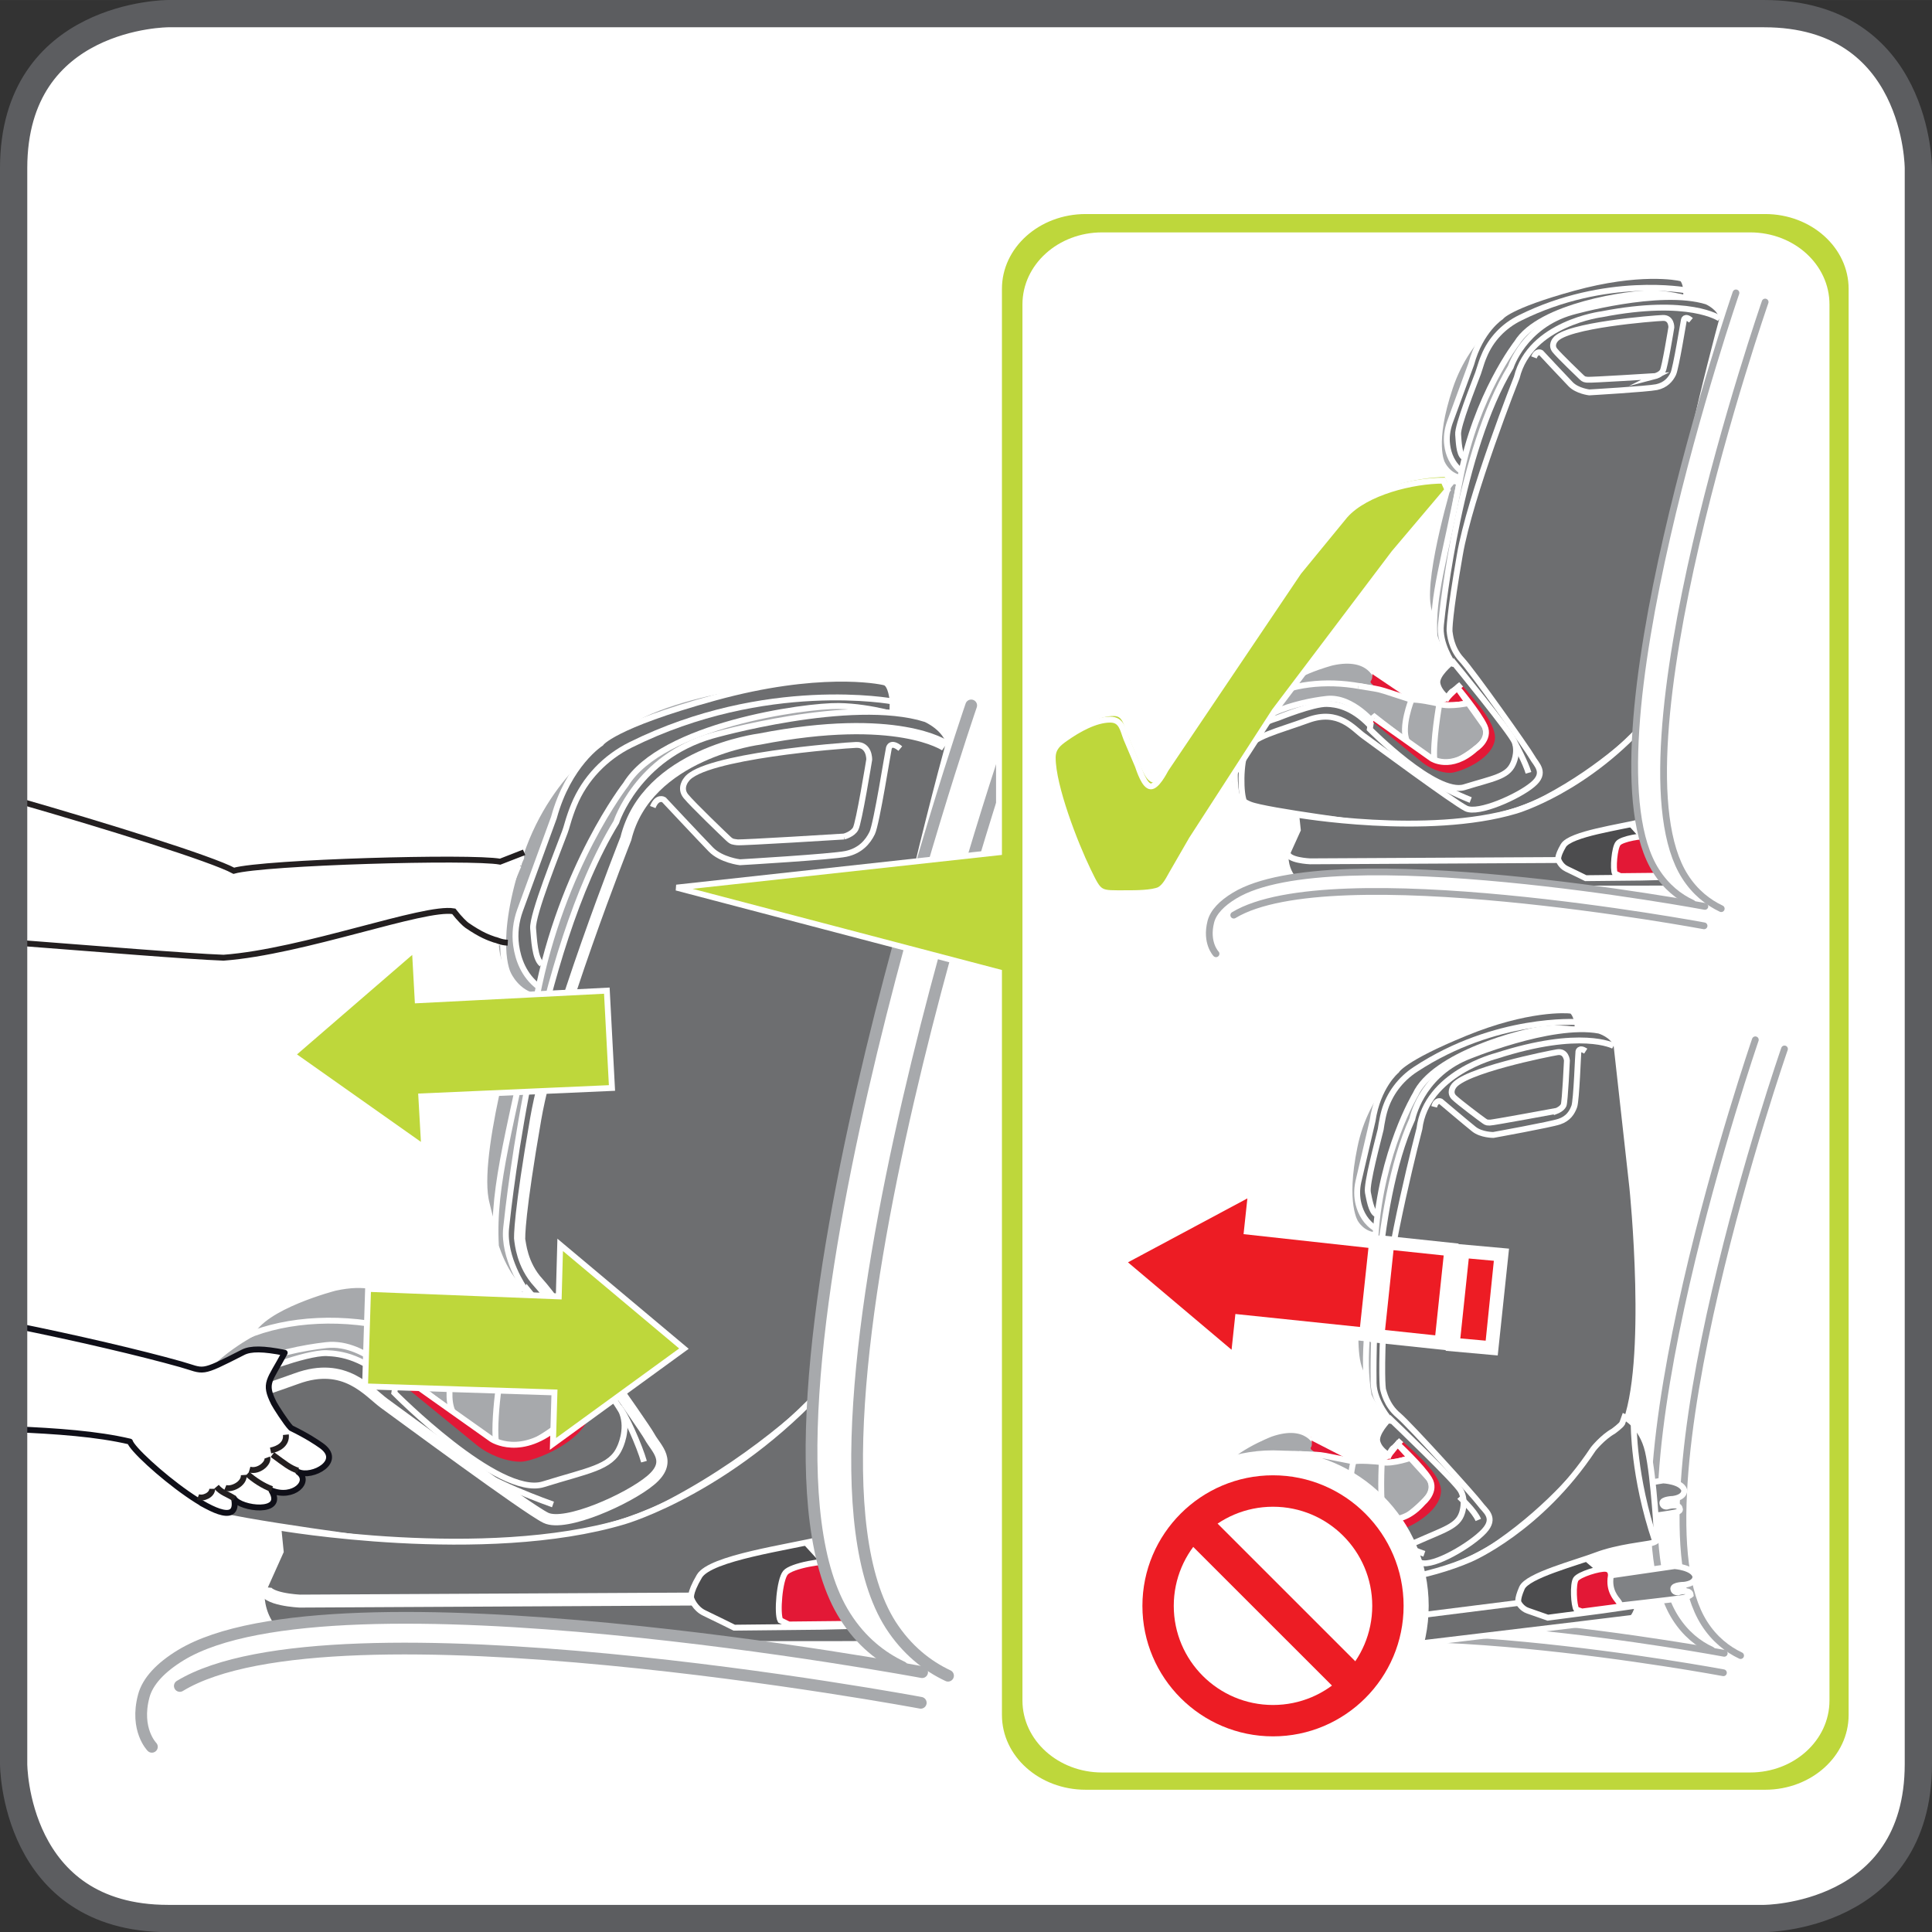 <?xml version="1.0" encoding="UTF-8"?>
<!DOCTYPE svg PUBLIC "-//W3C//DTD SVG 1.1//EN" "http://www.w3.org/Graphics/SVG/1.1/DTD/svg11.dtd">
<!-- Creator: CorelDRAW 2018 (64-Bit) -->
<svg xmlns="http://www.w3.org/2000/svg" xml:space="preserve" width="24.998mm" height="25mm" version="1.1" style="shape-rendering:geometricPrecision; text-rendering:geometricPrecision; image-rendering:optimizeQuality; fill-rule:evenodd; clip-rule:evenodd"
viewBox="0 0 12164.41 12165.28"
 xmlns:xlink="http://www.w3.org/1999/xlink">
 <rect x="0" y="0" width="12164.41" height="12165.28" fill="#333333" stroke="none"/>
 <defs>
  <style type="text/css">
   <![CDATA[
    .str1 {stroke:white;stroke-width:37.42;stroke-miterlimit:4}
    .str2 {stroke:white;stroke-width:81.56;stroke-miterlimit:4}
    .str3 {stroke:white;stroke-width:70.7;stroke-miterlimit:10}
    .str11 {stroke:white;stroke-width:170.46;stroke-miterlimit:4}
    .str12 {stroke:#5C5D60;stroke-width:171.68;stroke-miterlimit:4}
    .str9 {stroke:#231F20;stroke-width:37.08;stroke-miterlimit:10}
    .str7 {stroke:#231F20;stroke-width:37.08;stroke-miterlimit:22.926}
    .str4 {stroke:white;stroke-width:37.08;stroke-miterlimit:10}
    .str0 {stroke:white;stroke-width:37.08;stroke-miterlimit:4}
    .str8 {stroke:white;stroke-width:37.08;stroke-miterlimit:22.926}
    .str10 {stroke:#A7A9AC;stroke-width:42.58;stroke-linecap:round;stroke-linejoin:round;stroke-miterlimit:4}
    .str5 {stroke:#A7A9AC;stroke-width:73.96;stroke-linecap:round;stroke-linejoin:round;stroke-miterlimit:4}
    .str6 {stroke:#0F0F18;stroke-width:37.08;stroke-linecap:round;stroke-linejoin:round;stroke-miterlimit:22.926}
    .fil9 {fill:none}
    .fil2 {fill:none;fill-rule:nonzero}
    .fil11 {fill:#ED1C24}
    .fil8 {fill:white}
    .fil4 {fill:#231F20;fill-rule:nonzero}
    .fil6 {fill:#4C4C4E;fill-rule:nonzero}
    .fil7 {fill:#6D6E70;fill-rule:nonzero}
    .fil1 {fill:#808285;fill-rule:nonzero}
    .fil5 {fill:#A7A9AC;fill-rule:nonzero}
    .fil10 {fill:#BED73B;fill-rule:nonzero}
    .fil3 {fill:#E31836;fill-rule:nonzero}
    .fil12 {fill:#ED1C24;fill-rule:nonzero}
    .fil0 {fill:white;fill-rule:nonzero}
   ]]>
  </style>
 </defs>
 <g id="Слой_x0020_1">
  <path class="fil0" d="M1059.01 85.84c0,0 -973.17,0 -973.17,973.17l0 10047.26c0,0 0,973.17 973.17,973.17l10047.94 0c0,0 971.62,0 971.62,-973.17l0 -10047.26c0,0 0,-973.17 -971.62,-973.17l-10047.94 0z"/>
  <path class="fil1" d="M5187.91 9047.18l36.06 18 696.92 -31.92c0,0 176.83,29.54 195.72,118.59 0,0 8.56,72.46 -118.44,75.38 0,0 -109.88,-10.46 -111.58,27.98 -1.7,38.44 39.46,40.53 39.46,40.53 0,0 128.76,-22.48 127.05,37.57 0,0 12.02,25.06 -51.53,30.41 -63.5,5.16 -230.02,7.35 -230.02,7.35l-514.98 -18c0,0 17.18,-24.72 -5.16,-50.66 -24.04,-26.08 -94.4,-145.4 -63.5,-255.23z"/>
  <path class="fil2 str0" d="M5187.91 9047.18l36.06 18 696.92 -31.92c0,0 176.83,29.54 195.72,118.59 0,0 8.56,72.46 -118.44,75.38 0,0 -109.88,-10.46 -111.58,27.98 -1.7,38.44 39.46,40.53 39.46,40.53 0,0 128.76,-22.48 127.05,37.57 0,0 12.02,25.06 -51.53,30.41 -63.5,5.16 -230.02,7.35 -230.02,7.35l-514.98 -18c0,0 17.18,-24.72 -5.16,-50.66 -24.04,-26.08 -94.4,-145.4 -63.5,-255.23z"/>
  <path class="fil3" d="M5256.57 9353.06c0,0 17.18,-17.86 -5.16,-50.66 -22.34,-32.94 -97.86,-116.54 -63.5,-255.23 0,0 13.72,-64.57 -46.37,-75.38 -61.8,-10.8 -267.78,40.68 -302.14,86.52 -32.6,45.84 -36.01,261.12 -10.27,301.6l54.94 22.48 372.5 -29.34z"/>
  <path class="fil2 str0" d="M5256.57 9353.06c0,0 17.18,-17.86 -5.16,-50.66 -22.34,-32.94 -97.86,-116.54 -63.5,-255.23 0,0 13.72,-64.57 -46.37,-75.38 -61.8,-10.8 -267.78,40.68 -302.14,86.52 -32.6,45.84 -36.01,261.12 -10.27,301.6l54.94 22.48 372.5 -29.34z"/>
  <path class="fil4" d="M3509.34 8578.52c0,0 -69.54,-428.51 -123.06,-481.7 -53.58,-53.24 -96.5,10.8 -96.5,10.8 0,0 78.44,308.66 62.33,342.28 -16.16,33.48 157.22,128.61 157.22,128.61z"/>
  <path class="fil3" d="M3097.72 8645.82c54.4,5.64 335.76,-81.9 379.7,-209.44 29.68,-86.18 -8.9,-241.89 -110.02,-370.12l-84.14 52.02 31.58 161.7c25.94,67.64 -0.49,145.4 -64.18,179.56 -33.67,17.86 -103.02,43.8 -159.51,41.56l6.57 144.72z"/>
  <path class="fil5" d="M1193.07 8830.88c1.36,-221.65 386.22,-429.87 386.22,-429.87 76.06,-176.3 530.11,-292.84 530.11,-292.84 382.82,-84.33 445.64,164.43 445.64,164.43l22.82 102.33 316.59 103.16c51.48,-6.52 224.52,25.26 276.88,42.04 107.44,34.5 311.04,-13.04 311.04,-13.04 0,0 220.78,254.74 182.82,374.59 -37.76,119.8 -154.65,304.52 -429.34,291.82 -274.84,-12.7 -1332.44,-505.74 -1332.44,-505.74l-710.36 163.11z"/>
  <path class="fil2 str1" d="M1193.07 8830.88c1.36,-221.65 386.22,-429.87 386.22,-429.87 76.06,-176.3 530.11,-292.84 530.11,-292.84 382.82,-84.33 445.64,164.43 445.64,164.43l22.82 102.33 316.59 103.16c51.48,-6.52 224.52,25.26 276.88,42.04 107.44,34.5 311.04,-13.04 311.04,-13.04 0,0 220.78,254.74 182.82,374.59 -37.76,119.8 -154.65,304.52 -429.34,291.82 -274.84,-12.7 -1332.44,-505.74 -1332.44,-505.74l-710.36 163.11z"/>
  <path class="fil6" d="M5302.9 9962.15l-228.32 -249.78c0,0 -637.02,-24.91 -751.38,214.21 -114.31,239.32 37.27,269.34 37.27,269.34l367.54 107.3 667.58 -31.39 -92.7 -309.68z"/>
  <path class="fil2 str0" d="M5302.9 9962.15l-228.32 -249.78c0,0 -637.02,-24.91 -751.38,214.21 -114.31,239.32 37.27,269.34 37.27,269.34l367.54 107.3 667.58 -31.39 -92.7 -309.68z"/>
  <path class="fil1" d="M2512.81 8372.49c0,0 -79.8,95.28 -85.3,244.47l85.3 -244.47z"/>
  <path class="fil2 str0" d="M2512.81 8372.49c0,0 -79.8,95.28 -85.3,244.47"/>
  <path class="fil2 str0" d="M2512.81 8372.49c-345.74,-91.48 -701.74,-70.02 -961.98,39.85"/>
  <path class="fil5" d="M3282.05 6281.62c0,0 -284.08,934.05 -224.52,1266.89 1.02,6.18 2.24,12.17 3.6,17.86 73.67,316.2 60.24,100.24 60.24,100.24l250.31 -1350.64c0,0 -63.16,3.6 -89.63,-34.35z"/>
  <path class="fil2 str1" d="M3282.05 6281.62c0,0 -284.08,934.05 -224.52,1266.89 1.02,6.18 2.24,12.17 3.6,17.86 73.67,316.2 60.24,100.24 60.24,100.24l250.31 -1350.64c0,0 -63.16,3.6 -89.63,-34.35z"/>
  <path class="fil5" d="M3293.05 5334.87c0,0 -246.18,459.56 -149.15,725.49 97.13,266.08 227.93,255.76 227.93,255.76l-78.78 -981.25z"/>
  <path class="fil2 str1" d="M3293.05 5334.87c0,0 -246.18,459.56 -149.15,725.49 97.13,266.08 227.93,255.76 227.93,255.76"/>
  <path class="fil5" d="M5158.71 4272.11c0,0 -891.28,31.24 -1276.67,324.96 0,0 -418,225.2 -604.42,781.94 -186.81,556.73 -78.64,752.74 -78.64,752.74 0,0 53.24,123.6 180.58,144.23l1779.15 -2003.87z"/>
  <path class="fil2 str1" d="M5158.71 4272.11c0,0 -891.28,31.24 -1276.67,324.96 0,0 -418,225.2 -604.42,781.94 -186.81,556.73 -78.64,752.74 -78.64,752.74 0,0 53.24,123.6 180.58,144.23"/>
  <path class="fil7" d="M5618.8 4495.07l1.7 -81.36c0,0 -8.61,-106.08 -49.78,-117.08 -41.22,-11.14 -422.33,-82.58 -1069.67,95.81 -646.85,178.2 -717.9,287.68 -717.9,287.68 0,0 -203.26,129.78 -295.62,467.83l-212.7 582.28c-25.89,71.24 -35.52,147.64 -25.06,222.62 12.02,85.69 47.74,189 142.48,260.78l2226.54 -1718.57z"/>
  <path class="fil2 str0" d="M5618.8 4495.07l1.7 -81.36c0,0 -8.61,-106.08 -49.78,-117.08 -41.22,-11.14 -422.33,-82.58 -1069.67,95.81 -646.85,178.2 -717.9,287.68 -717.9,287.68 0,0 -203.26,129.78 -295.62,467.83l-212.7 582.28c-25.89,71.24 -35.52,147.64 -25.06,222.62 12.02,85.69 47.74,189 142.48,260.78"/>
  <path class="fil5" d="M5694.33 4517.6c0,0 -199.12,-69.05 -413.72,-72.46 -212.89,-3.45 -1113.42,121.9 -1340.37,493.72 0,0 -402.72,514.64 -560.67,1337.11 -157.76,822.42 -280,1169.38 -257.32,1570.05 0,0 90.66,302.28 257.66,308.32l2314.42 -3636.74z"/>
  <path class="fil2 str1" d="M5694.33 4517.6c0,0 -199.12,-69.05 -413.72,-72.46 -212.89,-3.45 -1113.42,121.9 -1340.37,493.72 0,0 -402.72,514.64 -560.67,1337.11 -157.76,822.42 -280,1169.38 -257.32,1570.05 0,0 90.66,302.28 257.66,308.32"/>
  <path class="fil3" d="M2673.49 8461.93c0,0 -185.2,-143.31 -184.86,-155.67l0.54 -12.7c34.16,-31.78 8.9,-112.65 15.08,-107.83l455.95 303.35 -286.71 -27.15z"/>
  <path class="fil5" d="M2368.29 8340.91l160.34 26.08c32.94,5.16 65.25,13.24 96.98,23.55l268.85 87.69c51.48,-6.52 224.72,25.11 276.88,41.9 107.64,34.5 311.24,-13.04 311.24,-13.04 0,0 220.58,254.94 182.63,374.59 -37.76,119.8 -154.65,304.72 -429.34,291.82 -167.01,-7.74 -623.45,-192.8 -955.46,-336.83l87.88 -495.76z"/>
  <path class="fil2 str1" d="M2368.29 8340.91l160.34 26.08c32.94,5.16 65.25,13.24 96.98,23.55l268.85 87.69c51.48,-6.52 224.72,25.11 276.88,41.9 107.64,34.5 311.24,-13.04 311.24,-13.04 0,0 220.58,254.94 182.63,374.59 -37.76,119.8 -154.65,304.72 -429.34,291.82 -167.01,-7.74 -623.45,-192.8 -955.46,-336.83"/>
  <path class="fil2 str0" d="M3171.34 8520.13c0,0 -68.32,383.84 -48.9,560.67"/>
  <path class="fil2 str0" d="M2894.46 8478.23c0,0 -106.81,270.75 -45.5,408.27"/>
  <path class="fil5" d="M2538.41 8729.91c0,0 -225.93,-289.44 -483.59,-260.73 -282.87,31.39 -809.38,159.61 -966.46,521.99 0,0 -128.76,213.04 46.33,363.45l1403.73 -624.71z"/>
  <path class="fil2 str1" d="M2538.41 8729.91c0,0 -225.93,-289.44 -483.59,-260.73 -282.87,31.39 -809.38,159.61 -966.46,521.99 0,0 -128.76,213.04 46.33,363.45"/>
  <path class="fil7" d="M5826.49 4526.85c0,0 132.16,56.15 152.8,165.64l-12.02 1421.05c0,0 -32.6,1769.22 -367.39,2346 0,0 -180.24,39.66 -300.39,177.18 -120.19,137.66 -511.57,518.92 -1067.09,814.2 -700.72,372.16 -1722.31,264.52 -1722.31,264.52 0,0 -1058.48,-134.6 -1214.53,-197.9 0,0 -109.88,-42.43 -131.68,-87.93 -21.8,-45.64 -52.02,-366.13 49.29,-541.74 0,0 14.21,-121.9 358.58,-231.09 0,0 350.9,-142.14 485.3,-137.13 85.5,3.07 242.38,22.63 421.45,208.22 178.88,185.89 566.12,455.95 566.12,455.95 0,0 179.61,171.29 425.59,103.5 245.98,-67.98 369.92,-101.8 411.28,-183.5 41.56,-81.75 -1.02,-196.4 -43.07,-274.84 -41.9,-78.3 -535.95,-715.71 -535.95,-715.71 0,0 -135.28,-193.28 -115.72,-381.26 19.76,-187.98 189.88,-1728.69 693.57,-2555.73 0,0 130.8,-407.73 603.2,-544.18 0,0 874.29,-250.31 1342.95,-105.25z"/>
  <path class="fil2 str0" d="M5826.49 4526.85c0,0 132.16,56.15 152.8,165.64l-12.02 1421.05c0,0 -32.6,1769.22 -367.39,2346 0,0 -180.24,39.66 -300.39,177.18 -120.19,137.66 -511.57,518.92 -1067.09,814.2 -700.72,372.16 -1722.31,264.52 -1722.31,264.52 0,0 -1058.48,-134.6 -1214.53,-197.9 0,0 -109.88,-42.43 -131.68,-87.93 -21.8,-45.64 -52.02,-366.13 49.29,-541.74 0,0 14.21,-121.9 358.58,-231.09 0,0 350.9,-142.14 485.3,-137.13 85.5,3.07 242.38,22.63 421.45,208.22 178.88,185.89 566.12,455.95 566.12,455.95 0,0 179.61,171.29 425.59,103.5 245.98,-67.98 369.92,-101.8 411.28,-183.5 41.56,-81.75 -1.02,-196.4 -43.07,-274.84 -41.9,-78.3 -535.95,-715.71 -535.95,-715.71 0,0 -135.28,-193.28 -115.72,-381.26 19.76,-187.98 189.88,-1728.69 693.57,-2555.73 0,0 130.8,-407.73 603.2,-544.18 0,0 874.29,-250.31 1342.95,-105.25z"/>
  <path class="fil7" d="M3901.8 9115.5c0,0 56.64,-112.31 15.62,-219.41 -36.06,-94.74 -598.09,-778.33 -598.09,-778.33 0,0 -8.08,17.86 -29.54,-10.12 0,0 -153.82,122.04 -137.66,208.9 16.11,87.2 97.32,141.31 97.32,141.31 0,0 37.42,-62.68 60.1,-68.32l39.46 -30.56 271.24 381.26c0,0 51,91.48 -28.66,171.82 -79.66,80.34 -226.96,164.62 -226.96,164.62 0,0 -133.87,55.96 -242.19,4.14 -108.17,-52.02 -593.81,-434.5 -593.81,-434.5l-29.68 24.57 -16.3 98.54c0,0 656.1,663.98 938.48,575.9 282.38,-88.22 424.86,-103.84 480.67,-229.83z"/>
  <path class="fil2 str0" d="M3901.8 9115.5c0,0 56.64,-112.31 15.62,-219.41 -36.06,-94.74 -598.09,-778.33 -598.09,-778.33 0,0 -8.08,17.86 -29.54,-10.12 0,0 -153.82,122.04 -137.66,208.9 16.11,87.2 97.32,141.31 97.32,141.31 0,0 37.42,-62.68 60.1,-68.32l39.46 -30.56 271.24 381.26c0,0 51,91.48 -28.66,171.82 -79.66,80.34 -226.96,164.62 -226.96,164.62 0,0 -133.87,55.96 -242.19,4.14 -108.17,-52.02 -593.81,-434.5 -593.81,-434.5l-29.68 24.57 -16.3 98.54c0,0 656.1,663.98 938.48,575.9 282.38,-88.22 424.86,-103.84 480.67,-229.83z"/>
  <path class="fil3" d="M3349.01 8359.11l39.66 -33.82c168.08,186.42 362.72,412.35 331.82,559.46 -41.85,200.34 -365.45,317.95 -440.82,318.63 -91.48,0.68 -205.3,-45.35 -276.05,-103.16l-489.73 -399.99 14.21 -41.02 567.73 402.18c0,0 187.98,125.69 436,-97.13 0,0 147.64,-93.77 88.42,-224.04 -59.42,-130.12 -271.24,-381.11 -271.24,-381.11z"/>
  <path class="fil7" d="M5586.15 8420.23l29.2 -57.86c0,0 163.06,103.7 192.26,364.13 29.2,260.39 -15.43,883.05 -15.43,883.05 0,0 -1.75,19.22 -56.69,26.91 -54.89,7.59 -345.01,0.19 -557.9,53.43 -214.6,53.04 -706.07,118.44 -774.2,234.45 -68.32,116.06 -49.97,142.33 -49.97,142.33 0,0 22.14,61.61 81.02,89.24 58.73,27.83 188.66,92.36 188.66,92.36l551.09 -5.84 355.32 -8.37c0,0 -48.08,113.43 -82.38,116.54 -34.35,3.07 -3610.85,-2.58 -3610.85,-2.58 0,0 -184.67,-87.88 -189.34,-310.02l120.68 -268.85 -15.28 -152.07c0,0 1297.45,225.2 2177.78,-38.1 0,0 715.66,-206.18 1343.63,-939.7 0,0 104.72,-103.36 216.3,-149.39 0,0 85.84,-48.9 96.11,-69.68z"/>
  <path class="fil2 str0" d="M5586.15 8420.23l29.2 -57.86c0,0 163.06,103.7 192.26,364.13 29.2,260.39 -15.43,883.05 -15.43,883.05 0,0 -1.75,19.22 -56.69,26.91 -54.89,7.59 -345.01,0.19 -557.9,53.43 -214.6,53.04 -706.07,118.44 -774.2,234.45 -68.32,116.06 -49.97,142.33 -49.97,142.33 0,0 22.14,61.61 81.02,89.24 58.73,27.83 188.66,92.36 188.66,92.36l551.09 -5.84 355.32 -8.37c0,0 -48.08,113.43 -82.38,116.54 -34.35,3.07 -3610.85,-2.58 -3610.85,-2.58 0,0 -184.67,-87.88 -189.34,-310.02l120.68 -268.85 -15.28 -152.07c0,0 1297.45,225.2 2177.78,-38.1 0,0 715.66,-206.18 1343.63,-939.7 0,0 104.72,-103.36 216.3,-149.39 0,0 85.84,-48.9 96.11,-69.68z"/>
  <path class="fil2 str2" d="M4364.95 10068.04c-12.55,-0.34 -2476.32,12.9 -2476.32,12.9 0,0 -228.32,-9.29 -220.73,-87.74"/>
  <path class="fil1" d="M5199.93 9889.35l36.06 18.88 696.92 -16.98c0,0 176.83,33.28 194.01,122.72 0,0 6.86,72.26 -121.9,72.6 0,0 -108.13,-12.51 -111.58,25.6 -1.7,38.44 39.46,41.22 39.46,41.22 0,0 125.35,-23.89 125.35,40.49 0,0 -24.04,16.98 -87.59,20.78 -53.19,3.26 -710.7,-1.56 -710.7,-1.56 0,0 20.63,-40.68 -1.7,-67.3 -24.04,-26.42 -92.7,-147.3 -58.34,-256.44z"/>
  <path class="fil2 str0" d="M5199.93 9889.35l36.06 18.88 696.92 -16.98c0,0 176.83,33.28 194.01,122.72 0,0 6.86,72.26 -121.9,72.6 0,0 -108.13,-12.51 -111.58,25.6 -1.7,38.44 39.46,41.22 39.46,41.22 0,0 125.35,-23.89 125.35,40.49 0,0 -24.04,16.98 -87.59,20.78 -53.19,3.26 -710.7,-1.56 -710.7,-1.56 0,0 20.63,-40.68 -1.7,-67.3 -24.04,-26.42 -92.7,-147.3 -58.34,-256.44z"/>
  <path class="fil3" d="M5340.71 10224.29c0,0 18.88,-16.5 -1.75,-50.85 -20.58,-34.5 -89.24,-122.92 -44.62,-259.02 0,0 17.18,-63.36 -42.92,-78.3 -60.1,-14.94 -269.53,22.34 -305.54,65.74 -37.76,43.45 -54.94,258.05 -32.65,300.09l53.24 26.28 374.25 -3.94z"/>
  <path class="fil2 str0" d="M5340.71 10224.29c0,0 18.88,-16.5 -1.75,-50.85 -20.58,-34.5 -89.24,-122.92 -44.62,-259.02 0,0 17.18,-63.36 -42.92,-78.3 -60.1,-14.94 -269.53,22.34 -305.54,65.74 -37.76,43.45 -54.94,258.05 -32.65,300.09l53.24 26.28 374.25 -3.94z"/>
  <path class="fil2 str3" d="M5951.79 4695.61c0,0 -300.39,-211.48 -1169.04,-42.24 0,0 -711.72,89.44 -842.18,626.95 0,0 -465.05,1173.66 -567.53,1763.48 -102.48,589.87 -104.04,752.11 -100.24,765.15 3.8,12.85 11.48,153.96 118.3,268.8 106.91,114.84 659.16,894.73 699.16,968.7 40,74.01 148.17,154.84 7.2,273.48 -140.73,118.64 -538.68,296.49 -661.06,236.54 -122.24,-59.9 -916.19,-647.83 -1016.09,-719.8 -99.9,-71.92 -246.52,-269.34 -553.62,-156.69 -307.1,112.75 -552.26,163.6 -612.69,298 -60.24,134.4 -54.06,436 -18.35,508.65"/>
  <path class="fil2 str4" d="M3897.32 8859.88c37.76,35.18 131,248.37 157.42,343.16"/>
  <path class="fil2 str4" d="M3481.7 9472.52c0,0 -436.34,-152.94 -550.7,-269.49"/>
  <path class="fil2 str4" d="M5668.58 4713.12c-61.8,-51.34 -72.12,-2.77 -72.12,-2.77 -3.45,9.63 -77.27,477.61 -104.72,534.06 -27.44,56.64 -75.52,112.6 -164.82,131.68 -90.95,19.22 -668.12,52.89 -668.12,52.89 0,0 -117.91,-13.92 -182.82,-80.34 -64.87,-66.47 -296.1,-313.33 -296.1,-313.33 0,0 -41.75,-25.4 -69.88,46.03"/>
  <path class="fil2 str4" d="M5314.92 5266.89c0,0 53.24,-14.06 72.12,-48.56 20.58,-34.5 85.84,-435.52 85.84,-435.52 0,0 3.41,-95.96 -82.38,-92.7 -87.59,3.26 -963.73,70.9 -1068.31,217.52 0,0 -46.67,52.7 -3.75,105.55 42.92,52.7 241.02,242.43 265.74,265.74 24.72,23.36 31.24,20.29 56.79,24.38 25.4,4.28 673.96,-36.4 673.96,-36.4z"/>
  <path class="fil2 str4" d="M5622.21 4416.83c0,0 -798.24,-150.02 -1650.93,272.6 -160.68,79.66 -288.9,213.04 -357.22,378.88 -15.08,36.54 -29.34,77.08 -42.04,121.51 -4.62,16.84 -9.78,33.48 -15.81,49.97 -40.34,109 -207.2,521.16 -199.66,606.17 6.03,66.08 10.32,190.36 53.92,223.99"/>
  <path class="fil2 str0" d="M5699.48 8444.61c0,0 -66.96,512.4 73.77,1182.42"/>
  <path class="fil2 str0" d="M2504.25 8185.73l404.96 273.62 216.98 30.41c0,0 105.06,-13.38 123.11,-31.92 18.2,-18.54 28.32,-28.66 28.32,-28.66l71.39 -70.07c0,0 211.87,250.8 271.09,381.11 59.37,130.27 -88.27,224.04 -88.27,224.04 -248.03,222.62 -436,97.13 -436,97.13l-567.73 -402.38"/>
  <line class="fil2 str0" x1="3349.01" y1="8359.11" x2="3388.52" y2= "8325.14" />
  <path class="fil0" d="M5807.61 10530.17c-130.46,-67.98 -264.38,-178.34 -362.23,-357.22 -712.4,-1303.63 575.08,-5729.36 575.08,-5729.36l499.56 94.94 36.06 5940.31 -748.46 51.34z"/>
  <path class="fil0" d="M5680.6 10496.35c-130.51,-61.12 -259.22,-161.7 -358.83,-319.31 -767.48,-1201.83 793.13,-5735.49 793.13,-5735.49l-434.3 6054.81z"/>
  <path class="fil2 str5" d="M5680.6 10496.35c-130.51,-61.12 -259.22,-161.7 -358.83,-319.31 -767.48,-1201.83 793.13,-5735.49 793.13,-5735.49"/>
  <path class="fil2 str5" d="M6403.27 4532.35c0,0 -1562.12,4497.12 -794.78,5699.14 101.26,157.08 230.02,258.15 360.48,319.12"/>
  <path class="fil0" d="M907.24 10686.23c35.18,-90.12 107.1,-182.14 233.28,-258.39 964.76,-585.2 4667.09,107.64 4667.09,107.64l65.25 425.06 -4749.13 234.69 -216.49 -509z"/>
  <path class="fil2 str5" d="M5805.91 10528.28c0,0 -3702.48,-692.3 -4667.24,-107.1 -126.03,76.74 -209.29,164.09 -233.82,258.54 -55.62,210.26 51.48,318.58 51.48,318.58"/>
  <path class="fil2 str5" d="M5797.29 10721.22c0,0 -3700.58,-691.82 -4665,-106.08"/>
  <path class="fil8" d="M85.84 8998.52c268.95,11.44 526.42,29.34 732.5,78.15 23.16,85.35 718.24,670.21 655.22,357.95 39.51,66.42 325.83,101.8 235.52,-50.32 138.54,55.81 252.21,-57.66 168.61,-116.4 87.2,40 287.54,-66.96 143.99,-167.01 -29.49,-20.63 -83.41,-57.71 -189.49,-109.73 -30.75,-31.05 -97.86,-136.79 -107.49,-155.86 -65.06,-130.46 -28.13,-138 67.98,-317.9 -134.55,-26.96 -213.72,-27.98 -262.62,-2.92 -279.12,142.48 -237.61,118.78 -392.45,75.18 -254.4,-71.63 -657.31,-165.74 -1051.76,-245.2l0 654.05z"/>
  <path class="fil9 str6" d="M85.84 8998.52c268.95,11.44 526.42,29.34 732.5,78.15 23.16,85.35 718.24,670.21 655.22,357.95 39.51,66.42 325.83,101.8 235.52,-50.32 138.54,55.81 252.21,-57.66 168.61,-116.4 87.2,40 287.54,-66.96 143.99,-167.01 -29.49,-20.63 -83.41,-57.71 -189.49,-109.73 -30.75,-31.05 -97.86,-136.79 -107.49,-155.86 -65.06,-130.46 -28.13,-138 67.98,-317.9 -134.55,-26.96 -213.72,-27.98 -262.62,-2.92 -279.12,142.48 -237.61,118.78 -392.45,75.18 -254.4,-71.63 -657.31,-165.74 -1051.76,-245.2"/>
  <path class="fil9 str7" d="M1876.81 9259.68c-52.02,-17.32 -80,-41.36 -161.36,-100.92"/>
  <path class="fil9 str7" d="M1475.8 9435.44c-45.16,-30.9 -78.1,-33.82 -112.6,-74.5"/>
  <path class="fil9 str7" d="M1712.19 9375.54c-53.04,-18.35 -114.35,-58.54 -154.84,-95.42"/>
  <path class="fil9 str8" d="M1060.03 8941.24c74.16,-61.12 109,-57.66 163.94,-187.3"/>
  <path class="fil9 str7" d="M1799.93 9033.26c6.52,60.92 -48.27,89.78 -96.35,99.56"/>
  <path class="fil9 str7" d="M1682.51 9177.1c11.82,32.12 -51.68,92.89 -111.09,75.72"/>
  <path class="fil9 str7" d="M1535.02 9286.98c4.14,56.98 -80.34,95.62 -116.88,80.34"/>
  <path class="fil9 str7" d="M1336.23 9373.98c0.19,38.83 -56.5,64.72 -89.59,51.34"/>
  <path class="fil10" d="M11657.99 1818.66l0 8979.29c0,270.41 -243.79,489.24 -544.18,489.24l-4277.95 0c-302.09,0 -545.88,-218.83 -545.88,-489.24l0 -4676.34 -2030.78 -533.03 2030.78 -222.48 0 -3547.45c0,-270.22 243.79,-489.58 545.88,-489.58l4277.95 0c300.39,0 544.18,219.36 544.18,489.58z"/>
  <path class="fil2 str0" d="M11657.99 1818.66l0 8979.29c0,270.41 -243.79,489.24 -544.18,489.24l-4277.95 0c-302.09,0 -545.88,-218.83 -545.88,-489.24l0 -4676.34 -2030.78 -533.03 2030.78 -222.48 0 -3547.45c0,-270.22 243.79,-489.58 545.88,-489.58l4277.95 0c300.39,0 544.18,219.36 544.18,489.58"/>
  <path class="fil0" d="M6938.88 1463.14c-276.4,0 -501.26,202.58 -501.26,453.38l0 8790.29c0,250.46 224.86,453.18 501.26,453.18l4080.48 0c276.4,0 499.56,-202.72 499.56,-453.18l0 -8790.29c0,-250.8 -223.16,-453.38 -499.56,-453.38l-4080.48 0z"/>
  <path class="fil8" d="M3264.92 5448.68c3.94,-56.3 77.57,-78.1 -115.38,-23.16 -182.33,-34.16 -1484.41,3.26 -1677.54,56.98 -139.27,-75.13 -793.71,-279.7 -1386.16,-449.63l0 901.11c521.26,39.61 1090.3,87.35 1321.83,96.15 503.64,-37.42 1264.8,-325.3 1449.37,-292.16 36.01,46.67 70.9,79.8 82.53,87.69 90.51,62.48 164.47,95.62 200.19,108.17 20.1,3.26 -16.5,-110.22 27.3,-234.84 50.8,-144.72 97.86,-250.31 97.86,-250.31z"/>
  <path class="fil9 str0" d="M3264.92 5448.68c3.94,-56.3 77.57,-78.1 -115.38,-23.16 -182.33,-34.16 -1484.41,3.26 -1677.54,56.98 -139.27,-75.13 -793.71,-279.7 -1386.16,-449.63m0 901.11c521.26,39.61 1090.3,87.35 1321.83,96.15 503.64,-37.42 1264.8,-325.3 1449.37,-292.16 36.01,46.67 70.9,79.8 82.53,87.69 90.51,62.48 164.47,95.62 200.19,108.17 20.1,3.26 -16.5,-110.22 27.3,-234.84 50.8,-144.72 97.86,-250.31 97.86,-250.31"/>
  <path class="fil9 str9" d="M3197.09 5935.54c-48.56,-2.73 -63.16,-15.81 -83.26,-19.08 -35.72,-12.51 -83.75,-28.32 -174.26,-90.8 -11.63,-7.88 -46.52,-41.17 -82.53,-87.88 -184.57,-32.94 -945.73,254.94 -1449.37,292.16 -231.53,-8.61 -800.57,-56.35 -1321.83,-95.96"/>
  <path class="fil9 str9" d="M85.84 5032.88c592.3,169.88 1246.89,374.5 1386.21,449.63 192.94,-53.92 1495.16,-91.14 1677.5,-57.18 1.7,-0.49 148.85,-58.15 150.56,-58.88"/>
  <polygon class="fil10" points="2298.41,8729.08 2317.49,8115.17 3518.1,8162.37 3527.06,7837.95 4306.22,8491.32 3481.56,9091.26 3491,8766.99 "/>
  <polygon class="fil2 str0" points="2298.41,8729.08 2317.49,8115.17 3518.1,8162.37 3527.06,7837.95 4306.22,8491.32 3481.56,9091.26 3491,8766.99 "/>
  <polygon class="fil10" points="3820.78,6237.34 3853.18,6850.17 2652.57,6903.07 2670.91,7226.81 1839.93,6640.25 2611.89,5973.64 2629.75,6297.92 "/>
  <polygon class="fil2 str0" points="3820.78,6237.34 3853.18,6850.17 2652.57,6903.07 2670.91,7226.81 1839.93,6640.25 2611.89,5973.64 2629.75,6297.92 "/>
  <path class="fil1" d="M10343.02 4766.85l22.34 11.48 441.16 -20.05c0,0 113.28,18.69 125.3,74.99 0,0 5.16,46.03 -75.52,47.88 0,0 -70.36,-6.52 -70.36,17.86 -1.75,24.38 25.74,25.74 25.74,25.74 0,0 80.68,-14.4 78.98,23.89 0,0 8.56,15.77 -30.9,19.22 -41.22,3.41 -147.64,4.62 -147.64,4.62l-326.18 -11.34c0,0 10.32,-15.62 -3.45,-32.26 -15.43,-16.64 -60.05,-92.16 -39.46,-162.04z"/>
  <path class="fil2 str0" d="M10343.02 4766.85l22.34 11.48 441.16 -20.05c0,0 113.28,18.69 125.3,74.99 0,0 5.16,46.03 -75.52,47.88 0,0 -70.36,-6.52 -70.36,17.86 -1.75,24.38 25.74,25.74 25.74,25.74 0,0 80.68,-14.4 78.98,23.89 0,0 8.56,15.77 -30.9,19.22 -41.22,3.41 -147.64,4.62 -147.64,4.62l-326.18 -11.34c0,0 10.32,-15.62 -3.45,-32.26 -15.43,-16.64 -60.05,-92.16 -39.46,-162.04z"/>
  <path class="fil3" d="M10385.94 4961.15c0,0 10.32,-11.29 -3.45,-32.07 -15.43,-20.97 -61.8,-74.01 -39.46,-162.09 0,0 8.56,-40.83 -30.9,-47.69 -37.76,-7.06 -169.97,25.55 -190.56,54.74 -22.34,29.2 -24.04,165.64 -6.86,191.43l34.35 14.21 236.88 -18.54z"/>
  <path class="fil2 str0" d="M10385.94 4961.15c0,0 10.32,-11.29 -3.45,-32.07 -15.43,-20.97 -61.8,-74.01 -39.46,-162.09 0,0 8.56,-40.83 -30.9,-47.69 -37.76,-7.06 -169.97,25.55 -190.56,54.74 -22.34,29.2 -24.04,165.64 -6.86,191.43l34.35 14.21 236.88 -18.54z"/>
  <path class="fil4" d="M9276.95 4469.53c0,0 -44.62,-271.92 -78.93,-305.59 -32.65,-33.82 -60.1,6.72 -60.1,6.72 0,0 49.78,196.06 39.46,217.32 -10.27,21.31 99.56,81.56 99.56,81.56z"/>
  <path class="fil3" d="M9016.03 4512.25c34.35,3.6 212.89,-52.02 240.34,-132.84 18.88,-54.79 -5.16,-153.67 -70.36,-234.84l-53.24 32.94 20.58 102.68c17.18,42.72 0,92.16 -41.17,113.96 -20.63,11.34 -65.25,27.83 -101.31,26.28l5.16 91.82z"/>
  <path class="fil5" d="M7807.53 4629.67c0,-140.78 243.74,-272.75 243.74,-272.75 49.78,-111.97 336.49,-185.74 336.49,-185.74 243.74,-53.58 283.21,104.18 283.21,104.18l15.47 64.87 200.82 65.6c32.65,-4.14 142.48,15.96 175.13,26.62 68.66,21.95 197.42,-8.27 197.42,-8.27 0,0 140.73,161.75 116.74,237.76 -24.04,76.06 -99.61,193.33 -272.99,185.06 -175.08,-8.03 -846.31,-320.82 -846.31,-320.82l-449.73 103.5z"/>
  <path class="fil2 str0" d="M7807.53 4629.67c0,-140.78 243.74,-272.75 243.74,-272.75 49.78,-111.97 336.49,-185.74 336.49,-185.74 243.74,-53.58 283.21,104.18 283.21,104.18l15.47 64.87 200.82 65.6c32.65,-4.14 142.48,15.96 175.13,26.62 68.66,21.95 197.42,-8.27 197.42,-8.27 0,0 140.73,161.75 116.74,237.76 -24.04,76.06 -99.61,193.33 -272.99,185.06 -175.08,-8.03 -846.31,-320.82 -846.31,-320.82l-449.73 103.5z"/>
  <path class="fil6" d="M10415.14 5347.57l-144.23 -158.44c0,0 -405.1,-15.77 -477.22,135.96 -72.12,151.77 24.04,171 24.04,171l231.72 67.98 424.03 -19.9 -58.34 -196.59z"/>
  <path class="fil2 str0" d="M10415.14 5347.57l-144.23 -158.44c0,0 -405.1,-15.77 -477.22,135.96 -72.12,151.77 24.04,171 24.04,171l231.72 67.98 424.03 -19.9 -58.34 -196.59z"/>
  <path class="fil1" d="M8645.24 4338.87c0,0 -51.48,60.58 -54.94,155.18l54.94 -155.18z"/>
  <path class="fil2 str0" d="M8645.24 4338.87c0,0 -51.48,60.58 -54.94,155.18"/>
  <path class="fil2 str0" d="M8645.24 4338.87c-219.71,-58 -446.32,-44.48 -611.14,25.4"/>
  <path class="fil5" d="M9132.77 3011.88c0,0 -180.24,592.79 -142.48,804.13 0,3.75 1.7,7.69 1.7,11.29 48.08,200.68 39.51,63.55 39.51,63.55l157.91 -857.17c0,0 -39.46,2.24 -56.64,-21.8z"/>
  <path class="fil2 str0" d="M9132.77 3011.88c0,0 -180.24,592.79 -142.48,804.13 0,3.75 1.7,7.69 1.7,11.29 48.08,200.68 39.51,63.55 39.51,63.55l157.91 -857.17c0,0 -39.46,2.24 -56.64,-21.8z"/>
  <path class="fil5" d="M9139.63 2410.92c0,0 -156.2,291.63 -94.4,460.38 61.8,168.95 144.18,162.24 144.18,162.24l-49.78 -622.62z"/>
  <path class="fil2 str0" d="M9139.63 2410.92c0,0 -156.2,291.63 -94.4,460.38 61.8,168.95 144.18,162.24 144.18,162.24"/>
  <path class="fil5" d="M10324.14 1736.42c0,0 -566.51,19.76 -810.26,206.18 0,0 -266.08,143.02 -384.52,496.29 -118.49,353.43 -49.78,477.76 -49.78,477.76 0,0 34.31,78.44 114.99,91.48l1129.57 -1271.71z"/>
  <path class="fil2 str0" d="M10324.14 1736.42c0,0 -566.51,19.76 -810.26,206.18 0,0 -266.08,143.02 -384.52,496.29 -118.49,353.43 -49.78,477.76 -49.78,477.76 0,0 34.31,78.44 114.99,91.48"/>
  <path class="fil7" d="M10615.96 1878.03l1.7 -51.63c0,0 -6.86,-67.3 -32.6,-74.16 -25.74,-7.25 -267.78,-52.55 -678.09,60.58 -411.97,113.14 -456.59,182.63 -456.59,182.63 0,0 -128.76,82.43 -187.15,296.83l-135.62 369.78c-15.43,45.16 -22.29,93.53 -15.43,141.26 6.86,54.26 30.9,120 91,165.3l1412.78 -1090.59z"/>
  <path class="fil2 str0" d="M10615.96 1878.03l1.7 -51.63c0,0 -6.86,-67.3 -32.6,-74.16 -25.74,-7.25 -267.78,-52.55 -678.09,60.58 -411.97,113.14 -456.59,182.63 -456.59,182.63 0,0 -128.76,82.43 -187.15,296.83l-135.62 369.78c-15.43,45.16 -22.29,93.53 -15.43,141.26 6.86,54.26 30.9,120 91,165.3"/>
  <path class="fil5" d="M10664.04 1892.29c0,0 -127.05,-43.75 -262.67,-45.98 -135.62,-2.24 -707.24,77.42 -851.42,313.28 0,0 -255.81,326.66 -355.37,848.55 -99.56,522.04 -178.54,742.28 -163.06,996.53 0,0 56.64,191.72 163.06,195.52l1469.47 -2307.9z"/>
  <path class="fil2 str0" d="M10664.04 1892.29c0,0 -127.05,-43.75 -262.67,-45.98 -135.62,-2.24 -707.24,77.42 -851.42,313.28 0,0 -255.81,326.66 -355.37,848.55 -99.56,522.04 -178.54,742.28 -163.06,996.53 0,0 56.64,191.72 163.06,195.52"/>
  <path class="fil3" d="M8746.55 4395.51c0,0 -118.49,-90.8 -116.74,-98.88l0 -8.03c20.58,-20.1 5.16,-71.43 8.56,-68.37l290.12 192.45 -181.94 -17.18z"/>
  <path class="fil5" d="M8552.54 4318.77l101.31 16.5c20.58,3.45 41.17,8.42 61.8,14.94l171.63 55.62c32.65,-4.14 142.48,16.16 175.13,26.76 68.66,21.8 197.42,-8.42 197.42,-8.42 0,0 140.73,161.9 116.74,237.76 -24.04,76.06 -99.61,193.33 -272.99,185.25 -106.42,-4.82 -396.54,-122.38 -605.98,-213.72l54.94 -314.69z"/>
  <path class="fil2 str0" d="M8552.54 4318.77l101.31 16.5c20.58,3.45 41.17,8.42 61.8,14.94l171.63 55.62c32.65,-4.14 142.48,16.16 175.13,26.76 68.66,21.8 197.42,-8.42 197.42,-8.42 0,0 140.73,161.9 116.74,237.76 -24.04,76.06 -99.61,193.33 -272.99,185.25 -106.42,-4.82 -396.54,-122.38 -605.98,-213.72"/>
  <path class="fil2 str0" d="M9062.41 4432.59c0,0 -42.92,243.6 -30.9,355.71"/>
  <path class="fil2 str0" d="M8887.28 4405.63c0,0 -68.66,172.21 -29.15,259.41"/>
  <path class="fil5" d="M8660.71 4565.63c0,0 -142.48,-183.65 -307.3,-165.45 -178.54,19.9 -513.28,101.26 -612.84,331.29 0,0 -82.43,135.28 29.2,230.75l890.94 -396.59z"/>
  <path class="fil2 str0" d="M8660.71 4565.63c0,0 -142.48,-183.65 -307.3,-165.45 -178.54,19.9 -513.28,101.26 -612.84,331.29 0,0 -82.43,135.28 29.2,230.75"/>
  <path class="fil7" d="M10746.42 1898.32c0,0 84.14,35.52 97.86,105.06l-8.56 901.93c0,0 -18.88,1122.66 -231.77,1488.84 0,0 -114.99,25.26 -190.56,112.46 -77.23,87.35 -324.42,329.44 -678.04,516.68 -444.62,236.25 -1093.51,167.93 -1093.51,167.93 0,0 -671.23,-85.5 -770.79,-125.69 0,0 -68.66,-26.76 -82.38,-55.77 -13.77,-28.86 -32.65,-232.26 30.9,-343.69 0,0 8.56,-77.42 228.32,-146.76 0,0 221.41,-90.12 307.25,-87.05 54.94,1.9 154.5,14.45 267.83,132.21 113.28,117.91 358.78,289.44 358.78,289.44 0,0 113.28,108.66 269.49,65.55 156.25,-43.07 235.18,-64.52 262.67,-116.4 25.74,-51.82 -1.7,-124.62 -27.49,-174.4 -27.44,-49.78 -341.6,-454.2 -341.6,-454.2 0,0 -85.84,-122.77 -72.12,-242.09 12.02,-119.12 120.19,-1097.11 439.51,-1621.88 0,0 82.38,-258.88 382.77,-345.4 0,0 554.49,-158.78 851.47,-66.76z"/>
  <path class="fil2 str0" d="M10746.42 1898.32c0,0 84.14,35.52 97.86,105.06l-8.56 901.93c0,0 -18.88,1122.66 -231.77,1488.84 0,0 -114.99,25.26 -190.56,112.46 -77.23,87.35 -324.42,329.44 -678.04,516.68 -444.62,236.25 -1093.51,167.93 -1093.51,167.93 0,0 -671.23,-85.5 -770.79,-125.69 0,0 -68.66,-26.76 -82.38,-55.77 -13.77,-28.86 -32.65,-232.26 30.9,-343.69 0,0 8.56,-77.42 228.32,-146.76 0,0 221.41,-90.12 307.25,-87.05 54.94,1.9 154.5,14.45 267.83,132.21 113.28,117.91 358.78,289.44 358.78,289.44 0,0 113.28,108.66 269.49,65.55 156.25,-43.07 235.18,-64.52 262.67,-116.4 25.74,-51.82 -1.7,-124.62 -27.49,-174.4 -27.44,-49.78 -341.6,-454.2 -341.6,-454.2 0,0 -85.84,-122.77 -72.12,-242.09 12.02,-119.12 120.19,-1097.11 439.51,-1621.88 0,0 82.38,-258.88 382.77,-345.4 0,0 554.49,-158.78 851.47,-66.76z"/>
  <path class="fil7" d="M9525.9 4810.45c0,0 36.06,-71.24 10.27,-139.22 -24.04,-60.1 -379.36,-494.06 -379.36,-494.06 0,0 -5.16,11.48 -18.88,-6.37 0,0 -97.86,77.47 -87.54,132.7 10.27,55.13 61.8,89.63 61.8,89.63 0,0 24.04,-39.8 37.76,-43.45l25.74 -19.37 171.68 241.85c0,0 32.6,58.2 -18.88,109.2 -49.78,51 -144.23,104.57 -144.23,104.57 0,0 -84.09,35.33 -152.75,2.38 -68.66,-32.94 -377.66,-275.71 -377.66,-275.71l-18.88 15.62 -10.32 62.68c0,0 417.12,421.26 595.66,365.3 180.24,-55.77 269.53,-65.74 305.59,-145.74z"/>
  <path class="fil2 str0" d="M9525.9 4810.45c0,0 36.06,-71.24 10.27,-139.22 -24.04,-60.1 -379.36,-494.06 -379.36,-494.06 0,0 -5.16,11.48 -18.88,-6.37 0,0 -97.86,77.47 -87.54,132.7 10.27,55.13 61.8,89.63 61.8,89.63 0,0 24.04,-39.8 37.76,-43.45l25.74 -19.37 171.68 241.85c0,0 32.6,58.2 -18.88,109.2 -49.78,51 -144.23,104.57 -144.23,104.57 0,0 -84.09,35.33 -152.75,2.38 -68.66,-32.94 -377.66,-275.71 -377.66,-275.71l-18.88 15.62 -10.32 62.68c0,0 417.12,421.26 595.66,365.3 180.24,-55.77 269.53,-65.74 305.59,-145.74z"/>
  <path class="fil3" d="M9175.69 4330.31l24.04 -21.46c106.42,118.25 230.02,261.8 211.14,355.18 -25.74,127.01 -231.72,201.7 -279.8,202.04 -58.39,0.54 -130.46,-28.86 -175.13,-65.4l-310.7 -253.91 8.61 -26.08 360.48 255.28c0,0 120.14,79.8 276.4,-61.46 0,0 94.4,-59.56 56.64,-142.33 -37.76,-82.53 -171.68,-241.85 -171.68,-241.85z"/>
  <path class="fil7" d="M10595.38 4369.09l18.88 -36.74c0,0 102.97,65.94 120.14,231.09 18.88,165.3 -8.56,560.48 -8.56,560.48 0,0 -1.7,12.17 -36.06,16.98 -34.35,4.82 -219.75,0.15 -355.32,33.97 -133.92,33.67 -446.37,75.23 -490.99,148.85 -42.92,73.62 -30.9,90.32 -30.9,90.32 0,0 13.72,39.12 51.48,56.64 37.81,17.66 120.19,58.54 120.19,58.54l348.46 -3.6 224.91 -5.5c0,0 -29.2,72.07 -51.53,74.16 -20.58,1.9 -2291.74,-1.7 -2291.74,-1.7 0,0 -116.69,-55.81 -120.14,-196.74l77.27 -170.65 -10.32 -96.5c0,0 823.98,142.87 1383.63,-24.18 0,0 453.18,-130.8 851.47,-596.34 0,0 66.91,-65.6 137.32,-94.94 0,0 54.94,-30.9 61.8,-44.14z"/>
  <path class="fil2 str0" d="M10595.38 4369.09l18.88 -36.74c0,0 102.97,65.94 120.14,231.09 18.88,165.3 -8.56,560.48 -8.56,560.48 0,0 -1.7,12.17 -36.06,16.98 -34.35,4.82 -219.75,0.15 -355.32,33.97 -133.92,33.67 -446.37,75.23 -490.99,148.85 -42.92,73.62 -30.9,90.32 -30.9,90.32 0,0 13.72,39.12 51.48,56.64 37.81,17.66 120.19,58.54 120.19,58.54l348.46 -3.6 224.91 -5.5c0,0 -29.2,72.07 -51.53,74.16 -20.58,1.9 -2291.74,-1.7 -2291.74,-1.7 0,0 -116.69,-55.81 -120.14,-196.74l77.27 -170.65 -10.32 -96.5c0,0 823.98,142.87 1383.63,-24.18 0,0 453.18,-130.8 851.47,-596.34 0,0 66.91,-65.6 137.32,-94.94 0,0 54.94,-30.9 61.8,-44.14z"/>
  <path class="fil2 str0" d="M9819.43 5414.87c-6.86,-0.15 -1570.73,8.27 -1570.73,8.27 0,0 -145.93,-5.84 -140.78,-55.62"/>
  <path class="fil1" d="M10349.88 5301.58l22.34 12.02 442.87 -11c0,0 111.58,21.31 121.9,77.96 0,0 5.16,45.98 -75.52,46.18 0,0 -70.41,-8.08 -72.12,16.3 -1.7,24.38 25.74,26.08 25.74,26.08 0,0 78.98,-15.28 78.98,25.6 0,0 -15.43,10.95 -54.94,13.38 -34.31,2.04 -451.48,-1.02 -451.48,-1.02 0,0 13.72,-25.94 -1.7,-42.58 -13.72,-16.84 -58.39,-93.58 -36.06,-162.92z"/>
  <path class="fil2 str0" d="M10349.88 5301.58l22.34 12.02 442.87 -11c0,0 111.58,21.31 121.9,77.96 0,0 5.16,45.98 -75.52,46.18 0,0 -70.41,-8.08 -72.12,16.3 -1.7,24.38 25.74,26.08 25.74,26.08 0,0 78.98,-15.28 78.98,25.6 0,0 -15.43,10.95 -54.94,13.38 -34.31,2.04 -451.48,-1.02 -451.48,-1.02 0,0 13.72,-25.94 -1.7,-42.58 -13.72,-16.84 -58.39,-93.58 -36.06,-162.92z"/>
  <path class="fil3" d="M10439.18 5513.94c0,0 11.97,-10.46 -1.75,-32.26 -12.02,-21.8 -54.94,-77.96 -27.44,-164.33 0,0 10.27,-40.34 -27.49,-49.78 -37.76,-9.59 -171.63,14.11 -193.96,41.75 -24.04,27.64 -34.35,163.74 -20.58,190.56l34.31 16.45 236.93 -2.38z"/>
  <path class="fil2 str0" d="M10439.18 5513.94c0,0 11.97,-10.46 -1.75,-32.26 -12.02,-21.8 -54.94,-77.96 -27.44,-164.33 0,0 10.27,-40.34 -27.49,-49.78 -37.76,-9.59 -171.63,14.11 -193.96,41.75 -24.04,27.64 -34.35,163.74 -20.58,190.56l34.31 16.45 236.93 -2.38z"/>
  <path class="fil2 str4" d="M10827.1 2005.28c0,0 -190.56,-134.26 -741.6,-26.81 0,0 -451.48,56.84 -535.56,397.95 0,0 -295.28,744.86 -358.78,1119.06 -65.25,374.4 -66.96,477.41 -63.55,485.49 1.75,8.42 6.86,97.86 73.82,170.8 68.66,72.8 418.88,567.68 444.62,614.74 25.74,47.01 94.4,98.2 3.45,173.53 -89.29,75.38 -341.65,188.17 -418.88,150.07 -77.27,-37.96 -581.94,-411.14 -645.44,-456.83 -63.55,-45.5 -156.25,-170.8 -350.21,-99.22 -195.72,71.43 -350.21,103.7 -389.68,189 -37.76,85.35 -34.35,276.74 -12.02,322.77"/>
  <path class="fil2 str4" d="M9539.63 4680.47c5.16,8.42 66.96,125.35 84.14,185.4"/>
  <path class="fil2 str4" d="M9259.83 5037.06c0,0 -200.87,-76.74 -272.94,-150.56"/>
  <path class="fil2 str4" d="M10646.86 2016.42c-39.46,-32.6 -44.62,-1.56 -44.62,-1.56 -1.7,6.03 -49.78,302.82 -66.96,338.88 -17.18,35.86 -48.08,71.43 -104.72,83.6 -58.34,12.02 -423.98,33.28 -423.98,33.28 0,0 -75.57,-8.76 -116.74,-50.8 -41.22,-42.24 -187.15,-198.78 -187.15,-198.78 0,0 -27.44,-16.3 -44.62,29.2"/>
  <path class="fil2 str4" d="M10422 2368c0,0 34.31,-8.95 46.33,-30.9 13.72,-21.99 54.94,-276.4 54.94,-276.4 0,0 1.7,-60.92 -53.19,-58.88 -54.94,2.04 -611.14,44.96 -678.09,138.2 0,0 -29.2,33.28 -1.7,66.76 27.44,33.67 152.75,154.01 168.22,168.76 15.43,14.74 20.58,12.9 36.06,15.43 17.13,2.77 427.44,-22.97 427.44,-22.97z"/>
  <path class="fil2 str4" d="M10617.67 1828.44c0,0 -506.42,-95.28 -1047.14,173.04 -103.02,50.46 -183.7,135.08 -226.61,240.34 -10.27,23.36 -18.88,48.9 -27.44,77.23 -3.45,10.66 -6.86,21.31 -10.32,31.58 -25.74,69.2 -130.46,330.8 -125.3,384.91 3.41,41.7 5.16,120.68 32.6,141.94"/>
  <path class="fil2 str0" d="M10665.74 4384.56c0,0 -41.17,325.11 48.08,750.31"/>
  <path class="fil2 str0" d="M8638.37 4220.23l257.51 173.77 137.32 19.22c0,0 66.96,-8.42 78.98,-20.29 12.02,-11.82 17.18,-18.2 17.18,-18.2l46.33 -44.43c0,0 133.92,159.12 171.68,241.85 37.76,82.58 -56.64,142.14 -56.64,142.14 -156.25,141.31 -276.4,61.65 -276.4,61.65l-360.48 -255.28"/>
  <line class="fil2 str0" x1="9175.69" y1="4330.31" x2="9199.73" y2= "4308.85" />
  <path class="fil0" d="M10734.4 5708.1c-82.38,-43.26 -166.52,-113.14 -228.32,-226.76 -453.18,-827.29 363.94,-3636.06 363.94,-3636.06l317.61 60.24 22.29 3770.12 -475.52 32.46z"/>
  <path class="fil0" d="M10655.48 5686.64c-84.14,-38.83 -164.82,-102.68 -228.32,-202.58 -487.54,-762.71 502.96,-3640 502.96,-3640l-274.64 3842.58z"/>
  <path class="fil2 str10" d="M10655.48 5686.64c-84.14,-38.83 -164.82,-102.68 -228.32,-202.58 -487.54,-762.71 502.96,-3640 502.96,-3640"/>
  <path class="fil2 str10" d="M11113.81 1901.58c0,0 -992.25,2854.12 -504.71,3616.98 63.5,99.76 145.93,163.79 228.32,202.58"/>
  <path class="fil0" d="M7625.54 5807.12c22.34,-57.13 68.66,-115.52 147.64,-163.94 612.84,-371.48 2961.22,68.51 2961.22,68.51l42.92 269.49 -3014.46 149.05 -137.32 -323.11z"/>
  <path class="fil2 str10" d="M10734.4 5706.88c0,0 -2350.09,-439.46 -2961.22,-67.98 -80.68,48.76 -133.92,104.18 -149.34,164.13 -34.35,133.38 32.6,202.19 32.6,202.19"/>
  <path class="fil2 str10" d="M10729.25 5829.26c0,0 -2348.39,-438.92 -2961.22,-67.3"/>
  <path class="fil10" d="M8490.74 3201.95c130.46,-144.91 424.03,-217.17 618,-217.17l25.74 57.86 -336.44 397.9 -751.91 994.97 -521.84 806.85 -125.3 217.17c-20.63,36.2 -41.22,79.61 -77.27,101.41 -46.33,21.8 -154.5,21.8 -205.98,21.8 -176.83,0 -169.97,10.32 -245.5,-144.86 -80.68,-166.32 -221.46,-528.02 -221.46,-708.8 0,-62.14 36.06,-90.8 82.38,-123.26 77.27,-54.06 185.4,-116.2 279.85,-116.2 72.07,0 78.98,62.14 101.26,119.61l72.12 170.31c12.02,28.86 42.92,130.31 84.09,130.31 36.06,0 78.98,-83.6 92.7,-108.85l836.05 -1240.81 293.52 -358.24z"/>
  <path class="fil2 str0" d="M8490.74 3201.95c130.46,-144.91 424.03,-217.17 618,-217.17l25.74 57.86 -336.44 397.9 -751.91 994.97 -521.84 806.85 -125.3 217.17c-20.63,36.2 -41.22,79.61 -77.27,101.41 -46.33,21.8 -154.5,21.8 -205.98,21.8 -176.83,0 -169.97,10.32 -245.5,-144.86 -80.68,-166.32 -221.46,-528.02 -221.46,-708.8 0,-62.14 36.06,-90.8 82.38,-123.26 77.27,-54.06 185.4,-116.2 279.85,-116.2 72.07,0 78.98,62.14 101.26,119.61l72.12 170.31c12.02,28.86 42.92,130.31 84.09,130.31 36.06,0 78.98,-83.6 92.7,-108.85l836.05 -1240.81 293.52 -358.24z"/>
  <path class="fil10" d="M8470.15 3243.46c130.46,-144.86 424.03,-217.32 618,-217.32l25.74 58.05 -336.44 397.76 -751.91 994.97 -521.84 807 -125.35 217.13c-20.58,36.25 -41.17,79.66 -77.23,101.12 -46.37,21.8 -156.25,21.8 -206.03,21.8 -176.79,0 -169.92,10.66 -245.45,-144.52 -80.68,-166.52 -221.46,-528.22 -221.46,-708.99 0,-61.99 36.06,-90.8 82.38,-123.06 77.27,-54.26 185.4,-116.4 279.8,-116.4 72.12,0 78.98,62.14 101.31,119.66l72.12 170.12c10.27,29.15 42.87,130.46 82.38,130.46 36.06,0 80.68,-83.45 94.4,-108.85l836 -1240.81 293.57 -358.1z"/>
  <path class="fil2 str0" d="M8470.15 3243.46c130.46,-144.86 424.03,-217.32 618,-217.32l25.74 58.05 -336.44 397.76 -751.91 994.97 -521.84 807 -125.35 217.13c-20.58,36.25 -41.17,79.66 -77.23,101.12 -46.37,21.8 -156.25,21.8 -206.03,21.8 -176.79,0 -169.92,10.66 -245.45,-144.52 -80.68,-166.52 -221.46,-528.22 -221.46,-708.99 0,-61.99 36.06,-90.8 82.38,-123.06 77.27,-54.26 185.4,-116.4 279.8,-116.4 72.12,0 78.98,62.14 101.31,119.66l72.12 170.12c10.27,29.15 42.87,130.46 82.38,130.46 36.06,0 80.68,-83.45 94.4,-108.85l836 -1240.81 293.57 -358.1z"/>
  <path class="fil0" d="M10856.3 10410.86c-82.38,-43.26 -166.52,-113.14 -228.32,-226.76 -453.18,-827.24 363.94,-3636.06 363.94,-3636.06l317.56 60.24 22.34 3770.12 -475.52 32.46z"/>
  <path class="fil0" d="M10777.32 10389.4c-84.09,-38.78 -164.77,-102.63 -228.32,-202.58 -487.54,-762.67 503.01,-3640 503.01,-3640l-274.69 3842.58z"/>
  <path class="fil2 str10" d="M10777.32 10389.4c-84.09,-38.78 -164.77,-102.63 -228.32,-202.58 -487.54,-762.67 503.01,-3640 503.01,-3640"/>
  <path class="fil2 str10" d="M11235.66 6604.34c0,0 -992.2,2854.12 -504.66,3617.03 63.5,99.71 145.89,163.74 228.32,202.53"/>
  <path class="fil0" d="M7747.44 10509.93c22.34,-57.37 66.96,-115.52 147.64,-163.94 612.84,-371.48 2961.22,68.47 2961.22,68.47l42.92 269.53 -3014.46 148.81 -137.32 -322.87z"/>
  <path class="fil2 str10" d="M10856.3 10409.69c0,0 -2350.09,-439.51 -2961.22,-67.98 -80.68,48.71 -133.92,104.18 -149.34,164.09 -36.06,133.38 32.6,202.24 32.6,202.24"/>
  <path class="fil2 str10" d="M10851.14 10532.07c0,0 -2348.39,-438.97 -2961.22,-67.3"/>
  <path class="fil1" d="M10009.99 9385.52l24.04 8.76 437.76 -73.14c0,0 113.28,5.16 132.16,59.76 0,0 10.32,44.96 -70.36,56.64 0,0 -68.66,1.7 -66.96,26.08 1.7,24.38 27.44,22.34 27.44,22.34 0,0 78.98,-23.89 82.43,14.06 0,0 10.27,14.94 -29.2,23.02 -39.46,8.22 -144.18,22.29 -144.18,22.29l-326.18 27.83c0,0 8.56,-17.03 -6.86,-31.58 -17.18,-14.6 -70.41,-84.48 -60.1,-156.06z"/>
  <path class="fil2 str0" d="M10009.99 9385.52l24.04 8.76 437.76 -73.14c0,0 113.28,5.16 132.16,59.76 0,0 10.32,44.96 -70.36,56.64 0,0 -68.66,1.7 -66.96,26.08 1.7,24.38 27.44,22.34 27.44,22.34 0,0 78.98,-23.89 82.43,14.06 0,0 10.27,14.94 -29.2,23.02 -39.46,8.22 -144.18,22.29 -144.18,22.29l-326.18 27.83c0,0 8.56,-17.03 -6.86,-31.58 -17.18,-14.6 -70.41,-84.48 -60.1,-156.06z"/>
  <path class="fil3" d="M10076.94 9573.15c0,0 8.56,-12.55 -6.86,-31.58 -17.18,-19.08 -70.41,-66.13 -60.1,-156.06 0,0 5.16,-41.7 -34.31,-43.94 -39.51,-2.09 -166.52,45.98 -183.7,77.42 -17.18,31.58 -3.45,167.35 15.43,190.9l36.06 10.12 233.48 -46.86z"/>
  <path class="fil2 str0" d="M10076.94 9573.15c0,0 8.56,-12.55 -6.86,-31.58 -17.18,-19.08 -70.41,-66.13 -60.1,-156.06 0,0 5.16,-41.7 -34.31,-43.94 -39.51,-2.09 -166.52,45.98 -183.7,77.42 -17.18,31.58 -3.45,167.35 15.43,190.9l36.06 10.12 233.48 -46.86z"/>
  <path class="fil4" d="M8916.47 9217.98c0,0 -75.52,-264.72 -113.28,-294.25 -37.76,-29.54 -60.1,14.06 -60.1,14.06 0,0 72.12,188.66 65.25,210.99 -6.91,22.48 108.13,69.2 108.13,69.2z"/>
  <path class="fil3" d="M8662.41 9291.6c34.35,-0.54 205.98,-77.23 223.16,-160.83 12.02,-56.69 -24.04,-151.77 -96.11,-224.91l-49.78 39.32 32.6 99.41c20.58,40.49 10.27,91.63 -27.49,117.91 -18.88,13.92 -61.8,35.52 -97.81,38.3l15.43 90.8z"/>
  <path class="fil5" d="M7476.2 9553.06c-15.43,-139.9 211.14,-300.24 211.14,-300.24 34.35,-116.74 312.45,-224.72 312.45,-224.72 235.18,-82.24 291.82,69.68 291.82,69.68l22.34 62.68 207.69 41.02c32.6,-8.08 144.23,-1.22 178.54,5.3 70.36,13.58 193.96,-31.92 193.96,-31.92 0,0 159.66,143.84 144.23,222.14 -15.47,78.44 -73.82,203.79 -248.9,216.64 -173.43,12.9 -877.21,-217.32 -877.21,-217.32l-436.05 156.74z"/>
  <path class="fil2 str0" d="M7476.2 9553.06c-15.43,-139.9 211.14,-300.24 211.14,-300.24 34.35,-116.74 312.45,-224.72 312.45,-224.72 235.18,-82.24 291.82,69.68 291.82,69.68l22.34 62.68 207.69 41.02c32.6,-8.08 144.23,-1.22 178.54,5.3 70.36,13.58 193.96,-31.92 193.96,-31.92 0,0 159.66,143.84 144.23,222.14 -15.47,78.44 -73.82,203.79 -248.9,216.64 -173.43,12.9 -877.21,-217.32 -877.21,-217.32l-436.05 156.74z"/>
  <path class="fil6" d="M10152.47 9953.2l-163.06 -139.9c0,0 -403.45,32.8 -456.64,192.11 -54.94,159.46 42.92,166.86 42.92,166.86l240.34 39.66 418.83 -70.56 -82.38 -188.17z"/>
  <path class="fil2 str0" d="M10152.47 9953.2l-163.06 -139.9c0,0 -403.45,32.8 -456.64,192.11 -54.94,159.46 42.92,166.86 42.92,166.86l240.34 39.66 418.83 -70.56 -82.38 -188.17z"/>
  <path class="fil1" d="M8272.73 9163.87c0,0 -42.92,66.13 -34.35,160.53l34.35 -160.53z"/>
  <path class="fil2 str0" d="M8272.73 9163.87c0,0 -42.92,66.13 -34.35,160.53"/>
  <path class="fil2 str0" d="M8272.73 9163.87c-223.16,-31.24 -446.32,9.29 -602.57,98.39"/>
  <path class="fil5" d="M8598.91 7787.97c0,0 -108.17,610.11 -44.67,815.41 1.75,3.8 1.75,7.4 3.45,10.8 70.36,193.67 46.37,58.73 46.37,58.73l54.89 -870.16c0,0 -39.46,7.01 -60.05,-14.79z"/>
  <path class="fil2 str0" d="M8598.91 7787.97c0,0 -108.17,610.11 -44.67,815.41 1.75,3.8 1.75,7.4 3.45,10.8 70.36,193.67 46.37,58.73 46.37,58.73l54.89 -870.16c0,0 -39.46,7.01 -60.05,-14.79z"/>
  <path class="fil5" d="M8533.66 7190.61c0,0 -120.14,308.27 -37.76,468.46 80.68,160.14 163.06,143.7 163.06,143.7l-125.3 -612.16z"/>
  <path class="fil2 str0" d="M8533.66 7190.61c0,0 -120.14,308.27 -37.76,468.46 80.68,160.14 163.06,143.7 163.06,143.7"/>
  <path class="fil5" d="M9628.87 6379.13c0,0 -559.6,87.35 -779.36,301.8 0,0 -247.2,173.72 -321.02,538.68 -75.52,364.96 6.86,480.33 6.86,480.33 0,0 42.92,73.77 125.35,77.03l968.16 -1397.84z"/>
  <path class="fil2 str0" d="M9628.87 6379.13c0,0 -559.6,87.35 -779.36,301.8 0,0 -247.2,173.72 -321.02,538.68 -75.52,364.96 6.86,480.33 6.86,480.33 0,0 42.92,73.77 125.35,77.03"/>
  <path class="fil7" d="M9934.46 6484.68l-3.45 -51.48c0,0 -13.72,-66.08 -41.17,-70.02 -25.79,-3.8 -272.99,-19.76 -666.07,141.8 -394.84,161.51 -430.89,235.86 -430.89,235.86 0,0 -118.44,97.18 -151.04,317.08l-89.29 383.3c-10.27,46.71 -10.27,95.62 1.75,142.14 13.72,52.89 44.62,115.38 109.83,153.48l1270.35 -1252.15z"/>
  <path class="fil2 str0" d="M9934.46 6484.68l-3.45 -51.48c0,0 -13.72,-66.08 -41.17,-70.02 -25.79,-3.8 -272.99,-19.76 -666.07,141.8 -394.84,161.51 -430.89,235.86 -430.89,235.86 0,0 -118.44,97.18 -151.04,317.08l-89.29 383.3c-10.27,46.71 -10.27,95.62 1.75,142.14 13.72,52.89 44.62,115.38 109.83,153.48"/>
  <path class="fil5" d="M9984.24 6493.1c0,0 -130.46,-28.13 -264.38,-14.26 -135.62,14.11 -693.52,161.75 -808.55,413.04 0,0 -214.55,355.03 -250.6,885.15 -37.76,530.26 -87.54,758.24 -42.92,1008.84 0,0 78.98,183.5 185.4,174.6l1181.05 -2467.36z"/>
  <path class="fil2 str0" d="M9984.24 6493.1c0,0 -130.46,-28.13 -264.38,-14.26 -135.62,14.11 -693.52,161.75 -808.55,413.04 0,0 -214.55,355.03 -250.6,885.15 -37.76,530.26 -87.54,758.24 -42.92,1008.84 0,0 78.98,183.5 185.4,174.6"/>
  <path class="fil3" d="M8380.86 9208c0,0 -127.01,-76.2 -127.01,-84.14l-1.7 -8.03c18.88,-22.53 -3.45,-71.58 1.7,-69.05l310.7 156.4 -183.7 4.82z"/>
  <path class="fil5" d="M8180.03 9154.96l103.02 4.14c20.58,0.83 41.17,3.41 63.5,7.54l175.08 34.84c32.65,-8.08 144.23,-1.22 178.54,5.3 70.41,13.58 194.01,-31.92 194.01,-31.92 0,0 159.61,143.84 144.18,222.14 -15.47,78.44 -73.82,203.79 -248.9,216.64 -104.72,7.74 -406.86,-74.16 -626.61,-139.71l17.18 -318.97z"/>
  <path class="fil2 str0" d="M8180.03 9154.96l103.02 4.14c20.58,0.83 41.17,3.41 63.5,7.54l175.08 34.84c32.65,-8.08 144.23,-1.22 178.54,5.3 70.41,13.58 194.01,-31.92 194.01,-31.92 0,0 159.61,143.84 144.18,222.14 -15.47,78.44 -73.82,203.79 -248.9,216.64 -104.72,7.74 -406.86,-74.16 -626.61,-139.71"/>
  <path class="fil2 str0" d="M8700.17 9206.78c0,0 -13.72,247.05 12.02,357.08"/>
  <path class="fil2 str0" d="M8521.64 9201.48c0,0 -46.33,178.54 3.45,260.58"/>
  <path class="fil5" d="M8317.36 9387.07c0,0 -164.82,-165.16 -324.42,-127.59 -176.83,41.41 -497.85,162.24 -569.97,402.57 0,0 -65.21,144.04 56.69,225.59l837.7 -500.58z"/>
  <path class="fil2 str0" d="M8317.36 9387.07c0,0 -164.82,-165.16 -324.42,-127.59 -176.83,41.41 -497.85,162.24 -569.97,402.57 0,0 -65.21,144.04 56.69,225.59"/>
  <path class="fil7" d="M10068.38 6489.01c0,0 87.54,25.21 109.83,92.5l99.56 896.44c0,0 115.03,1117.02 -53.19,1506.01 0,0 -109.88,38.83 -175.13,134.6 -65.21,95.81 -283.21,365.64 -611.09,593.96 -412.01,287.73 -1064.37,297.66 -1064.37,297.66 0,0 -676.34,-4.28 -781.06,-32.26 0,0 -72.12,-18.35 -89.24,-45.5 -17.18,-26.96 -60.1,-226.57 -10.32,-344.86 0,0 0,-77.96 209.44,-173.04 0,0 209.44,-116.2 295.28,-123.26 53.19,-4.62 154.5,-4.28 281.5,99.22 125.3,103.5 391.38,244.13 391.38,244.13 0,0 125.35,94.21 274.69,32.75 151.04,-61.46 226.61,-92.16 245.5,-146.76 20.58,-54.74 -15.47,-123.75 -48.08,-169.78 -32.6,-46.33 -391.43,-410.26 -391.43,-410.26 0,0 -99.56,-111.58 -102.97,-231.58 -1.7,-119.85 -10.32,-1103.49 243.74,-1662.95 0,0 51.53,-266.76 338.19,-388.8 0,0 532.16,-224.04 837.75,-168.22z"/>
  <path class="fil2 str0" d="M10068.38 6489.01c0,0 87.54,25.21 109.83,92.5l99.56 896.44c0,0 115.03,1117.02 -53.19,1506.01 0,0 -109.88,38.83 -175.13,134.6 -65.21,95.81 -283.21,365.64 -611.09,593.96 -412.01,287.73 -1064.37,297.66 -1064.37,297.66 0,0 -676.34,-4.28 -781.06,-32.26 0,0 -72.12,-18.35 -89.24,-45.5 -17.18,-26.96 -60.1,-226.57 -10.32,-344.86 0,0 0,-77.96 209.44,-173.04 0,0 209.44,-116.2 295.28,-123.26 53.19,-4.62 154.5,-4.28 281.5,99.22 125.3,103.5 391.38,244.13 391.38,244.13 0,0 125.35,94.21 274.69,32.75 151.04,-61.46 226.61,-92.16 245.5,-146.76 20.58,-54.74 -15.47,-123.75 -48.08,-169.78 -32.6,-46.33 -391.43,-410.26 -391.43,-410.26 0,0 -99.56,-111.58 -102.97,-231.58 -1.7,-119.85 -10.32,-1103.49 243.74,-1662.95 0,0 51.53,-266.76 338.19,-388.8 0,0 532.16,-224.04 837.75,-168.22z"/>
  <path class="fil7" d="M9204.89 9526.44c0,0 27.44,-75.04 -6.86,-139.37 -29.2,-57.03 -436.05,-444.96 -436.05,-444.96 0,0 -3.41,11.82 -18.88,-4.14 0,0 -87.54,88.56 -70.36,142.14 15.43,53.72 72.07,81.56 72.07,81.56 0,0 17.18,-42.43 32.65,-47.59l22.29 -22.29 199.12 219.56c0,0 39.51,53.72 -5.11,110.56 -44.67,56.64 -130.46,121.02 -130.46,121.02 0,0 -78.98,45.5 -151.09,20.92 -73.82,-24.53 -408.56,-228.66 -408.56,-228.66l-17.18 17.66 -1.7 63.55c0,0 463.5,368.36 635.17,291.29 171.63,-76.88 259.22,-97.66 284.96,-181.26z"/>
  <path class="fil2 str0" d="M9204.89 9526.44c0,0 27.44,-75.04 -6.86,-139.37 -29.2,-57.03 -436.05,-444.96 -436.05,-444.96 0,0 -3.41,11.82 -18.88,-4.14 0,0 -87.54,88.56 -70.36,142.14 15.43,53.72 72.07,81.56 72.07,81.56 0,0 17.18,-42.43 32.65,-47.59l22.29 -22.29 199.12 219.56c0,0 39.51,53.72 -5.11,110.56 -44.67,56.64 -130.46,121.02 -130.46,121.02 0,0 -78.98,45.5 -151.09,20.92 -73.82,-24.53 -408.56,-228.66 -408.56,-228.66l-17.18 17.66 -1.7 63.55c0,0 463.5,368.36 635.17,291.29 171.63,-76.88 259.22,-97.66 284.96,-181.26z"/>
  <path class="fil3" d="M8799.73 9091.8l22.34 -24.38c120.14,104.72 259.22,232.26 250.6,327.34 -10.27,129.29 -205.98,227.98 -252.31,234.16 -58.39,7.54 -133.92,-12.85 -181.99,-43.94l-339.9 -214.74 6.86 -26.96 387.98 210.26c0,0 128.76,64.72 267.78,-94.4 0,0 85.84,-70.22 37.76,-147.78 -46.33,-77.61 -199.12,-219.56 -199.12,-219.56z"/>
  <path class="fil7" d="M10214.26 8960.27l13.72 -38.59c0,0 109.88,52.85 147.64,214.74 37.76,161.9 58.39,557.75 58.39,557.75 0,0 0,12.02 -34.35,21.12 -32.6,8.9 -216.3,26.42 -346.76,76.01 -130.46,49.78 -436.05,128.42 -470.36,206.71 -34.35,78.3 -20.58,93.38 -20.58,93.38 0,0 18.88,37.08 58.34,50.12 37.76,13.04 125.3,43.8 125.3,43.8l346.76 -45.5 223.16 -32.26c0,0 -20.58,74.99 -42.87,79.61 -20.63,4.48 -2274.62,272.99 -2274.62,272.99 0,0 -123.6,-41.22 -144.18,-180.97l56.64 -178.54 -22.29 -94.55c0,0 836,43.07 1369.86,-189.73 0,0 436.05,-184.33 774.25,-694.2 0,0 58.34,-73.14 125.3,-110.7 0,0 51.48,-37.27 56.64,-51.19z"/>
  <path class="fil2 str0" d="M10214.26 8960.27l13.72 -38.59c0,0 109.88,52.85 147.64,214.74 37.76,161.9 58.39,557.75 58.39,557.75 0,0 0,12.02 -34.35,21.12 -32.6,8.9 -216.3,26.42 -346.76,76.01 -130.46,49.78 -436.05,128.42 -470.36,206.71 -34.35,78.3 -20.58,93.38 -20.58,93.38 0,0 18.88,37.08 58.34,50.12 37.76,13.04 125.3,43.8 125.3,43.8l346.76 -45.5 223.16 -32.26c0,0 -20.58,74.99 -42.87,79.61 -20.63,4.48 -2274.62,272.99 -2274.62,272.99 0,0 -123.6,-41.22 -144.18,-180.97l56.64 -178.54 -22.29 -94.55c0,0 836,43.07 1369.86,-189.73 0,0 436.05,-184.33 774.25,-694.2 0,0 58.34,-73.14 125.3,-110.7 0,0 51.48,-37.27 56.64,-51.19z"/>
  <path class="fil2 str0" d="M9568.82 10091.4c-6.86,0.68 -1558.76,196.4 -1558.76,196.4 0,0 -144.18,11.48 -145.89,-38.44"/>
  <path class="fil1" d="M10082.1 9915.29l24.04 9.05 437.71 -63.65c0,0 113.33,7.54 130.51,62.48 0,0 10.27,45.16 -70.41,55.08 0,0 -68.66,0.34 -68.66,24.72 1.7,24.38 29.2,23.02 29.2,23.02 0,0 77.23,-24.72 80.68,15.77 0,0 -13.72,12.75 -53.24,19.95 -32.6,5.99 -448.02,53.04 -448.02,53.04 0,0 10.27,-27.3 -6.86,-42.24 -15.47,-14.94 -68.71,-85.84 -54.94,-157.22z"/>
  <path class="fil2 str0" d="M10082.1 9915.29l24.04 9.05 437.71 -63.65c0,0 113.33,7.54 130.51,62.48 0,0 10.27,45.16 -70.41,55.08 0,0 -68.66,0.34 -68.66,24.72 1.7,24.38 29.2,23.02 29.2,23.02 0,0 77.23,-24.72 80.68,15.77 0,0 -13.72,12.75 -53.24,19.95 -32.6,5.99 -448.02,53.04 -448.02,53.04 0,0 10.27,-27.3 -6.86,-42.24 -15.47,-14.94 -68.71,-85.84 -54.94,-157.22z"/>
  <path class="fil3" d="M10195.38 10115.58c0,0 10.32,-11.82 -5.16,-31.92 -15.43,-20.05 -63.5,-70.7 -48.08,-159.66 0,0 6.91,-41.36 -30.9,-46.18 -39.46,-4.96 -168.22,34.55 -188.81,64.72 -20.58,30.22 -13.72,166.71 3.41,191.43l34.35 12.51 235.18 -30.9z"/>
  <path class="fil2 str0" d="M10195.38 10115.58c0,0 10.32,-11.82 -5.16,-31.92 -15.43,-20.05 -63.5,-70.7 -48.08,-159.66 0,0 6.91,-41.36 -30.9,-46.18 -39.46,-4.96 -168.22,34.55 -188.81,64.72 -20.58,30.22 -13.72,166.71 3.41,191.43l34.35 12.51 235.18 -30.9z"/>
  <path class="fil2 str4" d="M10159.33 6585.65c0,0 -204.28,-110.41 -738.14,62.29 0,0 -441.21,110.41 -484.13,459.07 0,0 -202.53,774.88 -223.16,1154.24 -18.88,379.41 -8.56,481.89 -5.16,489.63 3.45,7.88 18.93,96.3 96.15,160.48 75.52,64.18 482.38,513.62 513.28,557.22 30.9,43.45 104.72,86.18 25.74,171.68 -78.98,85.5 -317.56,227.64 -398.24,199.32 -82.43,-28.52 -626.61,-338.54 -695.27,-376.3 -68.66,-37.62 -175.08,-150.9 -360.48,-56.64 -185.4,94.4 -336.44,145.2 -363.94,234.5 -27.44,89.24 0,278.78 27.49,321.84"/>
  <path class="fil2 str4" d="M9189.41 9424.98c6.86,7.54 94.45,87.2 118.44,144.91"/>
  <path class="fil2 str4" d="M8967.96 9783.27c0,0 -209.39,-72.46 -291.82,-137.18"/>
  <path class="fil2 str4" d="M9984.24 6618.06c-42.92,-27.44 -46.37,3.99 -46.37,3.99 -1.7,6.18 -12.02,306.76 -25.74,344.33 -13.72,37.96 -37.76,76.74 -94.4,95.62 -54.94,18.88 -415.42,83.94 -415.42,83.94 0,0 -75.57,0.34 -121.9,-36.54 -46.37,-36.89 -209.44,-174.94 -209.44,-174.94 0,0 -29.2,-12.85 -41.22,34.35"/>
  <path class="fil2 str4" d="M9802.25 6994.02c0,0 32.65,-12.85 42.92,-36.06 8.61,-23.31 20.63,-280.97 20.63,-280.97 0,0 -5.16,-60.63 -60.1,-52.02 -53.24,8.56 -600.82,117.91 -655.76,218.15 0,0 -25.74,36.93 5.16,66.81 30.9,30.02 169.92,134.4 188.81,147.3 17.18,12.7 20.63,10.27 37.76,10.95 15.47,0.68 420.58,-74.16 420.58,-74.16z"/>
  <path class="fil2 str4" d="M9931.01 6435.09c0,0 -513.28,-34.01 -1017.94,297.32 -96.15,62.33 -166.52,156.2 -197.42,265.74 -6.91,24.38 -12.02,50.8 -17.18,79.8 -1.7,11 -3.45,21.99 -5.16,32.8 -17.18,71.58 -91,344.03 -80.68,397.07 8.56,41.22 20.58,119.12 51.48,136.98"/>
  <path class="fil2 str0" d="M10286.38 8966.98c0,0 -3.45,327.88 135.62,739.36"/>
  <path class="fil2 str0" d="M8253.85 9046.98l276.4 141.6 139.02 2.58c0,0 65.25,-16.3 75.52,-29.34 8.61,-13.24 15.47,-20.24 15.47,-20.24l39.46 -49.78c0,0 152.8,141.94 199.12,219.56 48.08,77.57 -37.76,147.98 -37.76,147.98 -139.02,159.12 -267.78,94.4 -267.78,94.4l-387.98 -210.46"/>
  <line class="fil2 str0" x1="8799.73" y1="9091.8" x2="8822.07" y2= "9067.57" />
  <path class="fil11" d="M7113.97 10110.96c0,497.17 405.15,900.38 901.25,900.38 497.85,0 901.25,-403.21 901.25,-900.38 0,-497.46 -403.4,-900.57 -901.25,-900.57 -496.1,0 -901.25,403.11 -901.25,900.57z"/>
  <path class="fil8" d="M8015.22 10932.55c-453.18,0 -822.28,-368.36 -822.28,-821.59 0,-453.38 369.09,-822.08 822.28,-822.08 453.23,0 822.28,368.71 822.28,822.08 0,453.23 -369.05,821.59 -822.28,821.59zm0 -1800.75c-539.02,0 -978.48,439.26 -978.48,979.16 0,539.75 439.46,979.01 978.48,979.01 540.77,0 980.23,-439.26 980.23,-979.01 0,-539.9 -439.46,-979.16 -980.23,-979.16z"/>
  <path class="fil8" d="M7390.36 10110.96c0,344.37 279.8,624.03 624.86,624.03 345.06,0 624.86,-279.66 624.86,-624.03 0,-344.52 -279.8,-624.18 -624.86,-624.18 -345.06,0 -624.86,279.66 -624.86,624.18z"/>
  <polygon class="fil11" points="7405.84,9632.72 8494.19,10720.54 8643.53,10569.98 7555.18,9481.96 "/>
  <path class="fil0" d="M9249.51 7924.61l-53.24 503.01 157.95 14.26 53.24 -503.01 -157.95 -14.26zm-475.52 -52.51l-51.48 502.62 315.86 33.48 51.48 -502.62 -315.86 -33.48zm-942.42 -100.92l23.99 -225.06 -751.86 402.52 650.6 550.55 24.04 -225.06 786.22 81.7 51.53 -498.34 -784.51 -86.32z"/>
  <polygon class="fil2 str11" points="9249.51,7924.61 9196.27,8427.62 9354.23,8441.88 9407.46,7938.87 "/>
  <polygon class="fil2 str11" points="8773.99,7872.11 8722.51,8374.73 9038.37,8408.21 9089.85,7905.59 "/>
  <polygon class="fil2 str11" points="7831.57,7771.18 7855.56,7546.13 7103.7,7948.65 7754.3,8499.2 7778.34,8274.15 8564.55,8355.85 8616.09,7857.51 "/>
  <path class="fil12" d="M9247.81 7923.79l-53.24 503.16 159.66 14.21 51.48 -502.96 -157.91 -14.4zm-473.81 -52.36l-53.24 502.62 315.91 33.48 53.19 -502.82 -315.86 -33.28zm-944.17 -100.97l24.04 -225.01 -751.86 402.52 652.3 550.36 24.04 -225.06 784.51 81.75 53.24 -498.19 -786.27 -86.37z"/>
  <path class="fil2 str12" d="M1059.01 85.84c0,0 -973.17,0 -973.17,973.17l0 10047.26c0,0 0,973.17 973.17,973.17l10047.94 0c0,0 971.62,0 971.62,-973.17l0 -10047.26c0,0 0,-973.17 -971.62,-973.17l-10047.94 0z"/>
 </g>
</svg>

